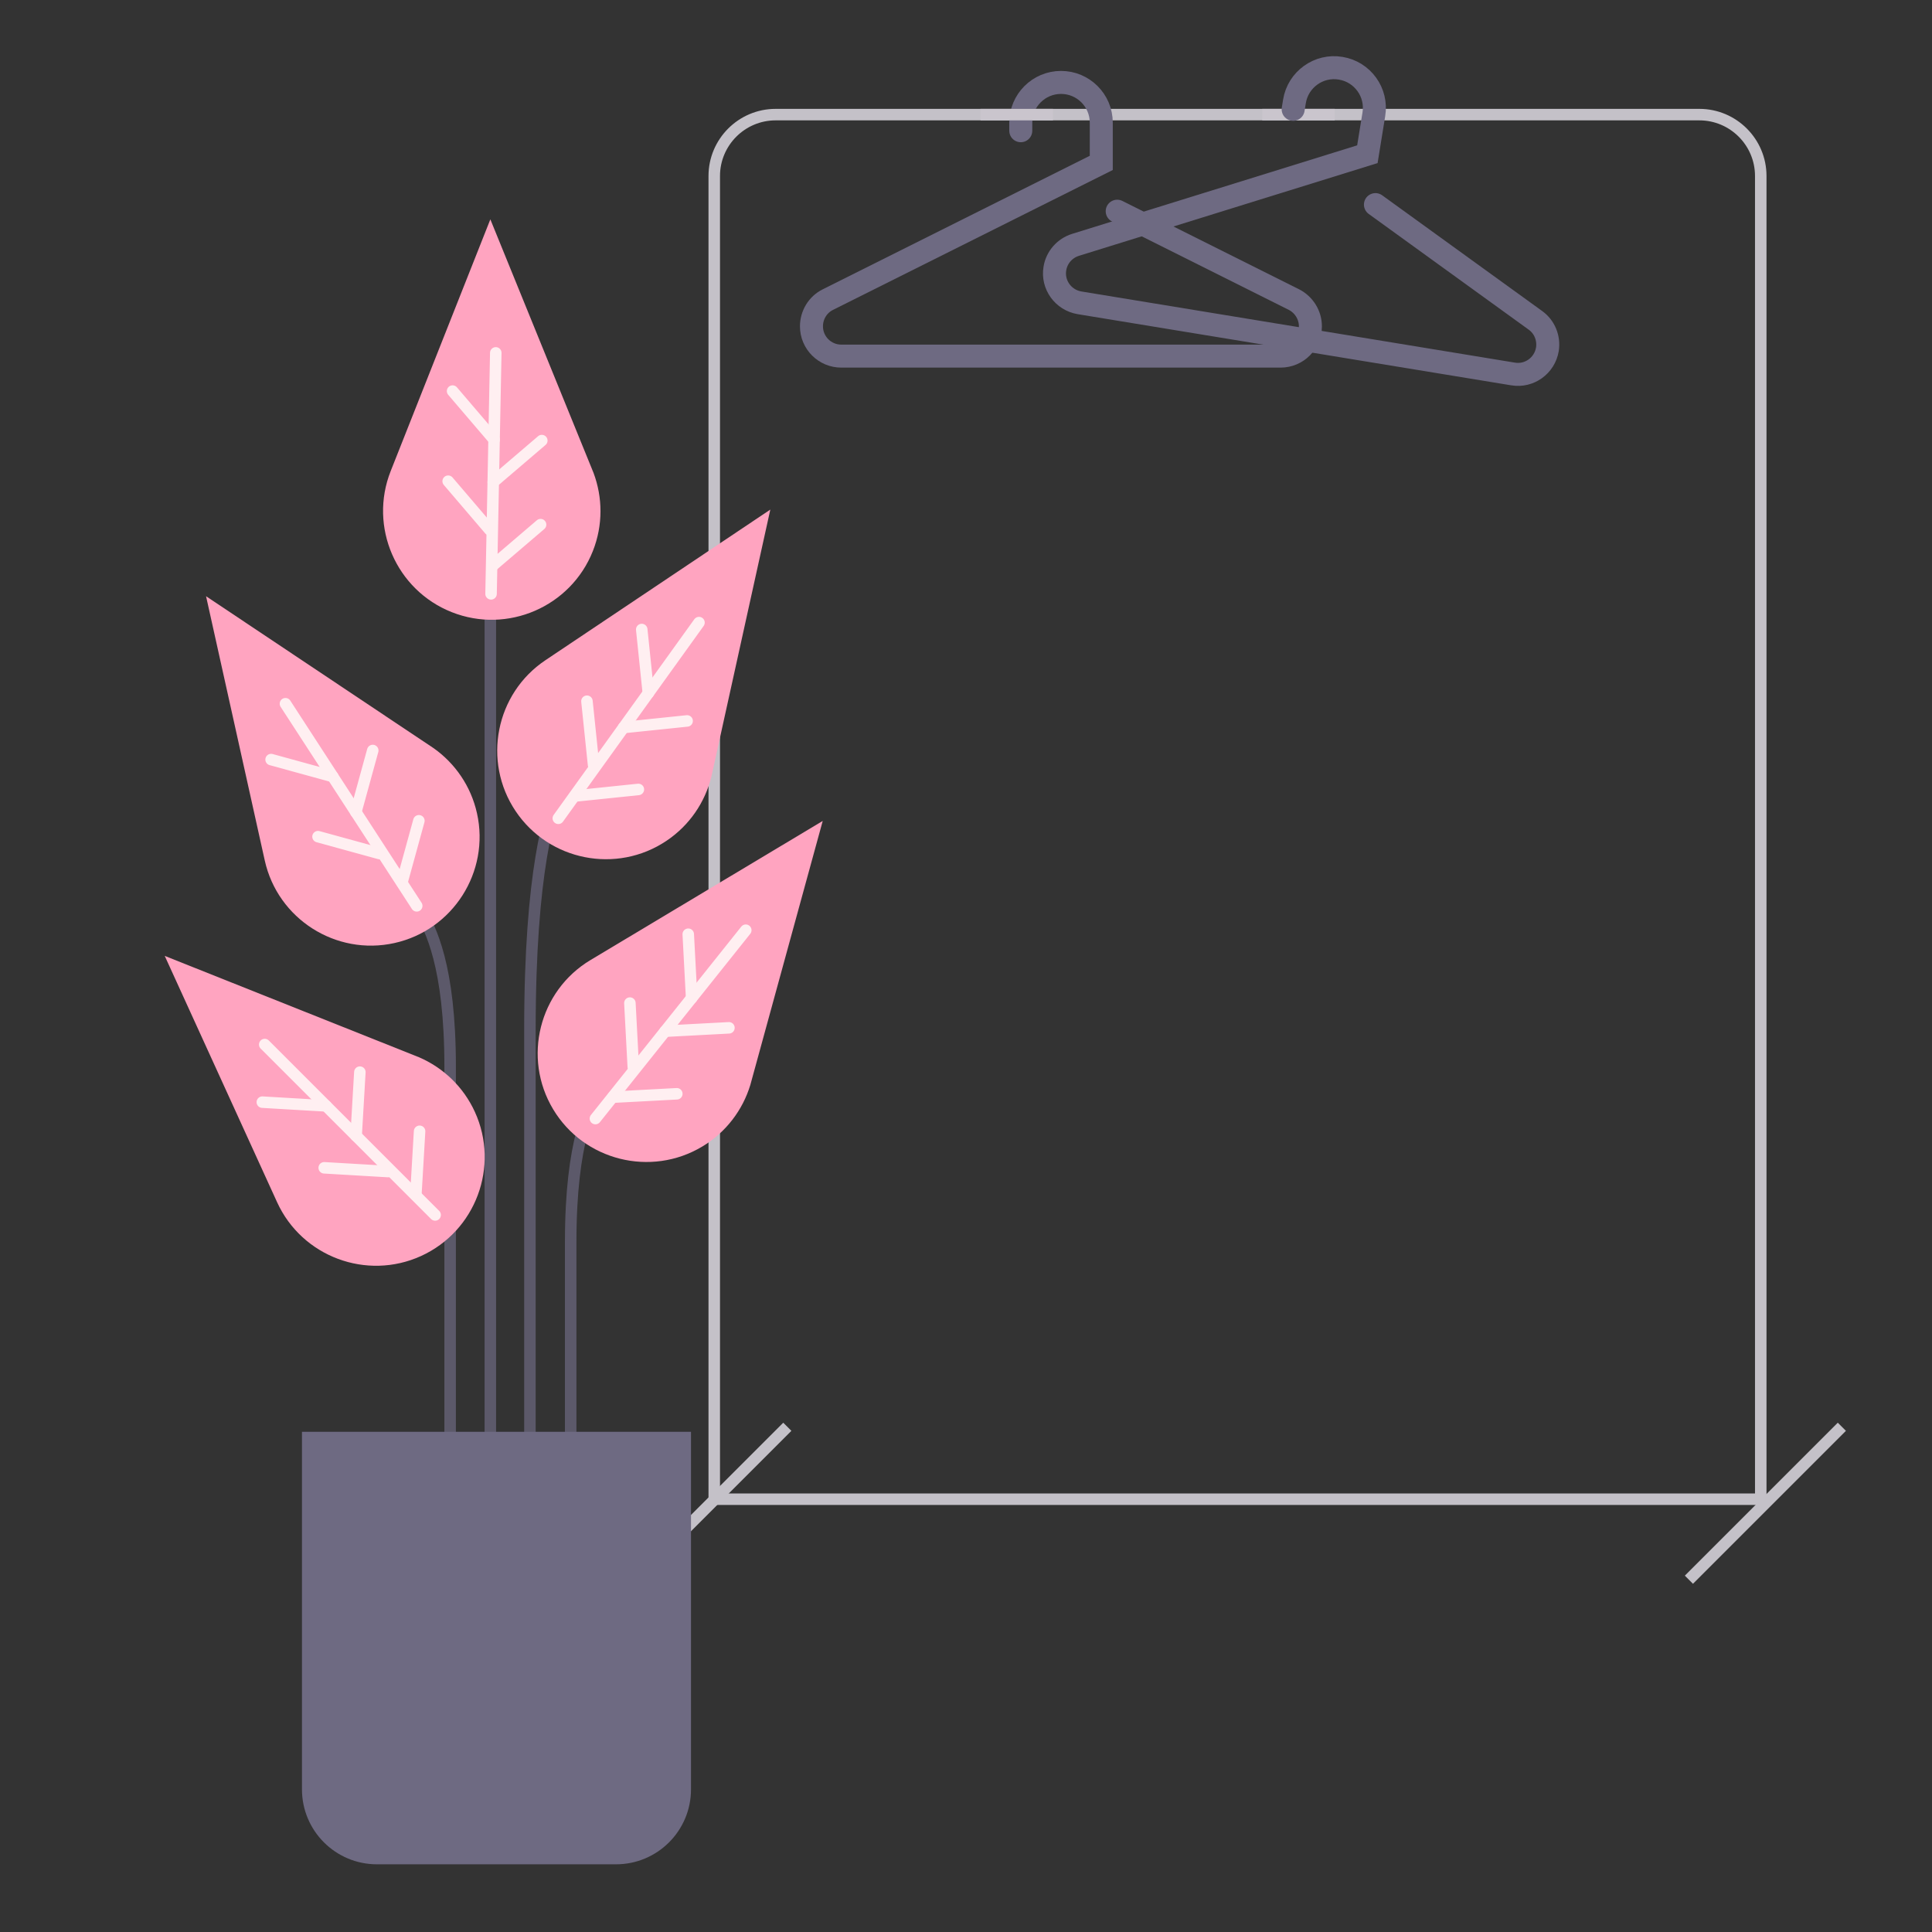 <svg width="168" height="168" viewBox="0 0 168 168" fill="none" xmlns="http://www.w3.org/2000/svg">
<rect x="0" y="0" width="168" height="168" fill="#333333" stroke="none"/>
<path d="M67.443 9.967H147.775C150.715 9.967 153.109 12.361 153.109 15.301V130.367H62.109V15.301C62.109 12.361 64.503 9.967 67.443 9.967Z" stroke="#C4C1C8" stroke-miterlimit="10"/>
<path d="M146.861 137.367L160.161 124.067" stroke="#C4C1C8" stroke-miterlimit="10"/>
<path d="M55.162 137.367L68.462 124.067" stroke="#C4C1C8" stroke-miterlimit="10"/>
<path d="M88.763 11.367V10.666C88.763 8.735 90.331 7.167 92.263 7.167C94.195 7.167 95.763 8.735 95.763 10.666V14.166L71.99 26.052C71.109 26.486 70.562 27.396 70.562 28.377C70.562 29.805 71.725 30.966 73.153 30.966H111.358C112.786 30.966 113.948 29.805 113.948 28.377C113.948 27.396 113.389 26.5 112.521 26.052L97.148 18.366" stroke="#6E6A82" stroke-width="2" stroke-miterlimit="10" stroke-linecap="round"/>
<path d="M85.262 9.967H91.562" stroke="#CAC5CD"/>
<path d="M109.762 9.967H116.062" stroke="#CAC5CD"/>
<path d="M112.449 9.504L112.561 8.818C112.869 6.914 114.675 5.612 116.579 5.934C118.483 6.242 119.785 8.048 119.463 9.952L118.903 13.41L93.521 21.292C92.583 21.586 91.883 22.384 91.729 23.35C91.491 24.764 92.457 26.094 93.871 26.332L131.573 32.52C132.987 32.758 134.317 31.792 134.555 30.378C134.709 29.412 134.317 28.432 133.519 27.858L119.603 17.792" stroke="#6E6A82" stroke-width="2" stroke-miterlimit="10" stroke-linecap="round"/>
<path d="M36.541 79.22C37.408 80.746 39.143 83.928 39.143 92.758C39.143 101.588 39.143 118.315 39.143 124.536" stroke="#6E6A82" stroke-opacity="0.7"/>
<path d="M52.227 94.456C51.359 95.982 49.625 99.164 49.625 107.994C49.625 116.824 49.625 133.551 49.625 139.772" stroke="#6E6A82" stroke-opacity="0.7"/>
<path d="M48.682 68.205C47.814 70.614 46.08 75.64 46.08 89.585C46.08 103.53 46.08 129.946 46.08 139.772" stroke="#6E6A82" stroke-opacity="0.7"/>
<path d="M42.637 50.505V125.603" stroke="#6E6A82" stroke-opacity="0.7"/>
<path d="M61.062 99.702C63.158 98.446 64.587 96.502 65.245 94.347L71.541 71.386L51.346 83.483C46.876 86.161 45.417 91.98 48.095 96.451C50.772 100.921 56.592 102.38 61.062 99.702Z" fill="#FFA4C0"/>
<path d="M64.85 80.888L51.775 97.267" stroke="#FFEFF1" stroke-linecap="round"/>
<path d="M59.848 81.237L60.142 86.786" stroke="#FFEFF1" stroke-linecap="round"/>
<path d="M57.838 89.67L63.386 89.376" stroke="#FFEFF1" stroke-linecap="round"/>
<path d="M53.305 95.406L58.853 95.112" stroke="#FFEFF1" stroke-linecap="round"/>
<path d="M54.773 87.224L55.068 92.772" stroke="#FFEFF1" stroke-linecap="round"/>
<path d="M41.296 96.692C40.281 94.468 38.508 92.831 36.441 91.937L14.324 83.121L24.095 104.539C26.258 109.28 31.878 111.378 36.619 109.216C41.36 107.053 43.459 101.432 41.296 96.692Z" fill="#FFA4C0"/>
<path d="M23.02 90.829L37.838 105.648" stroke="#FFEFF1" stroke-linecap="round"/>
<path d="M22.811 95.839L28.357 96.165" stroke="#FFEFF1" stroke-linecap="round"/>
<path d="M30.967 98.775L31.293 93.229" stroke="#FFEFF1" stroke-linecap="round"/>
<path d="M36.16 103.92L36.486 98.373" stroke="#FFEFF1" stroke-linecap="round"/>
<path d="M28.193 101.548L33.74 101.874" stroke="#FFEFF1" stroke-linecap="round"/>
<path d="M41.479 70.726C40.949 68.341 39.555 66.371 37.718 65.067L17.918 51.845L23.023 74.826C24.152 79.913 29.214 83.134 34.3 82.004C39.387 80.875 42.609 75.813 41.479 70.726Z" fill="#FFA4C0"/>
<path d="M24.822 61.193L36.237 78.769" stroke="#FFEFF1" stroke-linecap="round"/>
<path d="M23.574 66.05L28.932 67.522" stroke="#FFEFF1" stroke-linecap="round"/>
<path d="M30.941 70.618L32.413 65.26" stroke="#FFEFF1" stroke-linecap="round"/>
<path d="M34.953 76.729L36.425 71.372" stroke="#FFEFF1" stroke-linecap="round"/>
<path d="M27.654 72.753L33.012 74.225" stroke="#FFEFF1" stroke-linecap="round"/>
<path d="M57.946 73.12C59.977 71.76 61.306 69.746 61.854 67.561L66.984 44.312L47.425 57.412C43.096 60.311 41.932 66.197 44.831 70.526C47.731 74.856 53.617 76.02 57.946 73.12Z" fill="#FFA4C0"/>
<path d="M60.781 54.139L48.549 71.156" stroke="#FFEFF1" stroke-linecap="round"/>
<path d="M55.803 54.74L56.377 60.267" stroke="#FFEFF1" stroke-linecap="round"/>
<path d="M54.223 63.263L59.749 62.69" stroke="#FFEFF1" stroke-linecap="round"/>
<path d="M49.984 69.22L55.511 68.647" stroke="#FFEFF1" stroke-linecap="round"/>
<path d="M51.039 60.975L51.613 66.501" stroke="#FFEFF1" stroke-linecap="round"/>
<path d="M51.552 47.921C52.452 45.649 52.402 43.236 51.614 41.126L42.639 19.074L33.973 40.962C32.055 45.807 34.438 51.313 39.283 53.231C44.128 55.149 49.634 52.766 51.552 47.921Z" fill="#FFA4C0"/>
<path d="M43.111 30.685L42.701 51.639" stroke="#FFEFF1" stroke-linecap="round"/>
<path d="M39.355 34.007L42.965 38.23" stroke="#FFEFF1" stroke-linecap="round"/>
<path d="M42.891 41.92L47.114 38.311" stroke="#FFEFF1" stroke-linecap="round"/>
<path d="M42.783 49.231L47.007 45.621" stroke="#FFEFF1" stroke-linecap="round"/>
<path d="M38.971 41.844L42.58 46.068" stroke="#FFEFF1" stroke-linecap="round"/>
<path d="M26.258 124.502H60.087V155.593C60.087 159.196 57.169 162.114 53.566 162.114H32.779C29.176 162.114 26.258 159.196 26.258 155.593V124.502Z" fill="#6E6A82"/>
</svg>
